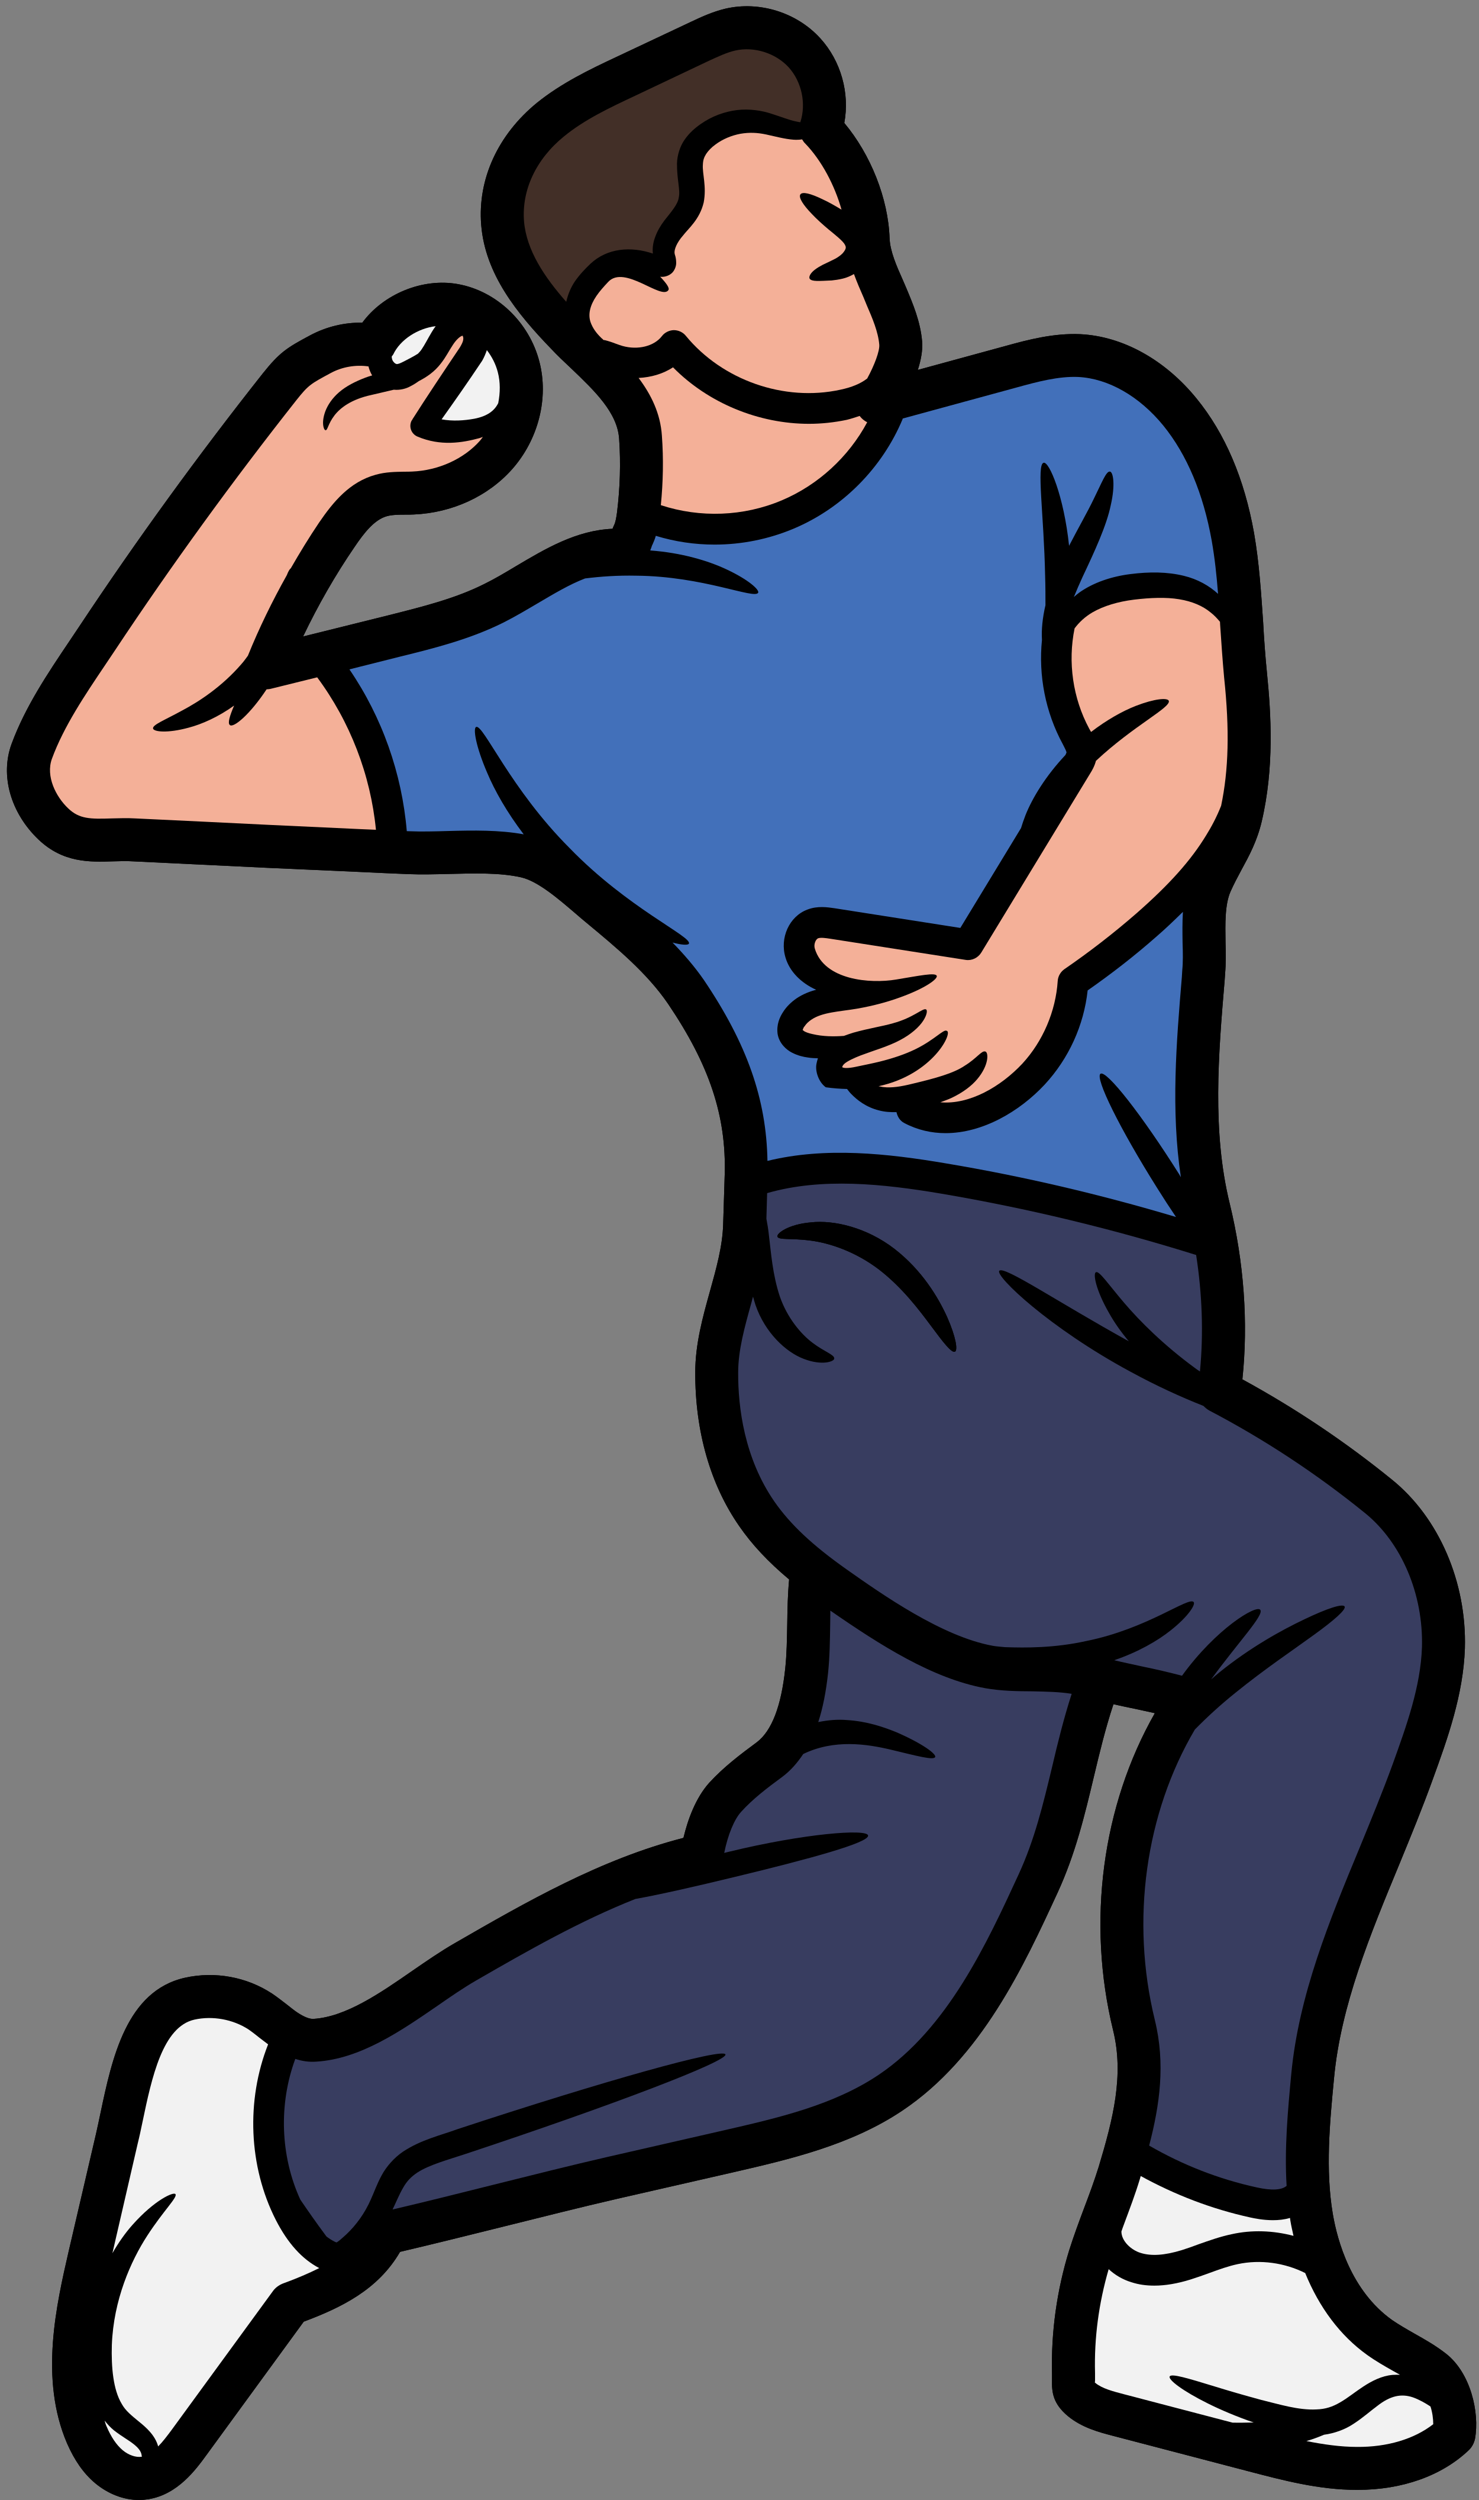 <?xml version="1.0" encoding="UTF-8"?><svg xmlns="http://www.w3.org/2000/svg" xmlns:xlink="http://www.w3.org/1999/xlink" height="120.3" preserveAspectRatio="xMidYMid meet" version="1.0" viewBox="28.3 3.7 71.2 120.3" width="71.2" zoomAndPan="magnify"><rect x="28.3" y="3.7" width="71.2" height="120.3" fill="#808080" stroke="none"/><g><g id="change1_1"><path d="M 97.926 116.969 C 97.43 116.578 96.906 116.281 96.391 115.992 C 96.008 115.773 95.645 115.566 95.312 115.336 C 93.348 113.934 92.684 111.535 92.461 110.227 C 92.105 108.113 92.312 105.875 92.52 103.715 C 92.844 100.203 94.277 96.758 95.66 93.418 C 96.215 92.066 96.789 90.672 97.289 89.281 C 97.977 87.391 98.746 85.25 98.82 83.02 C 98.914 79.836 97.57 76.727 95.312 74.902 C 93.066 73.078 90.652 71.461 88.109 70.074 C 88.398 67.34 88.184 64.43 87.5 61.617 C 86.648 58.145 86.953 54.453 87.254 50.887 L 87.277 50.555 C 87.32 50.051 87.312 49.535 87.297 49.031 C 87.285 48.152 87.262 47.246 87.535 46.609 C 87.699 46.242 87.875 45.91 88.066 45.555 C 88.438 44.875 88.812 44.18 89.035 43.25 C 89.648 40.652 89.492 38.059 89.293 36.086 C 89.211 35.273 89.152 34.461 89.109 33.648 C 89.012 32.246 88.922 30.797 88.672 29.359 C 88.207 26.738 87.277 24.559 85.902 22.875 C 84.383 21.008 82.352 19.883 80.312 19.781 C 79.027 19.723 77.793 20.047 76.707 20.348 L 72.484 21.5 C 72.633 21.035 72.727 20.555 72.691 20.129 C 72.609 19.168 72.246 18.316 71.93 17.562 L 71.762 17.172 C 71.457 16.492 71.148 15.785 71.125 15.164 C 71.059 13.25 70.219 11.141 68.945 9.617 C 69.215 8.18 68.785 6.633 67.785 5.539 C 66.656 4.301 64.863 3.738 63.223 4.117 C 62.594 4.266 62.027 4.531 61.531 4.766 L 57.988 6.434 C 56.68 7.047 55.336 7.691 54.148 8.648 C 52.266 10.188 51.289 12.32 51.465 14.523 C 51.656 16.895 53.195 18.789 54.828 20.48 C 55.129 20.801 55.453 21.109 55.785 21.418 C 56.93 22.512 58.016 23.547 58.105 24.809 C 58.188 25.992 58.148 27.188 58.004 28.355 C 57.973 28.59 57.934 28.828 57.859 28.973 C 57.832 29.035 57.809 29.086 57.789 29.145 C 56.043 29.219 54.566 30.098 53.137 30.945 C 52.602 31.266 52.109 31.559 51.598 31.809 C 50.195 32.512 48.602 32.902 47.059 33.293 L 42.891 34.328 C 43.609 32.828 44.434 31.383 45.371 30.016 C 45.824 29.344 46.328 28.703 46.926 28.539 C 47.16 28.473 47.469 28.465 47.797 28.465 C 47.938 28.465 48.078 28.465 48.223 28.457 C 50.078 28.375 51.805 27.578 52.965 26.266 C 54.219 24.84 54.723 22.859 54.266 21.102 C 53.777 19.203 52.203 17.703 50.344 17.371 C 48.629 17.062 46.746 17.859 45.742 19.227 C 44.887 19.211 44.008 19.418 43.223 19.84 C 42.117 20.43 41.762 20.652 40.949 21.672 C 37.848 25.594 34.871 29.691 32.109 33.855 L 31.637 34.559 C 30.594 36.109 29.516 37.711 28.859 39.492 C 28.297 41.012 28.809 42.82 30.16 44.105 C 31.34 45.223 32.613 45.184 33.742 45.148 C 34.051 45.141 34.379 45.125 34.711 45.148 C 36.844 45.25 38.984 45.355 41.117 45.457 L 45.574 45.656 C 46.363 45.695 47.152 45.73 47.945 45.762 C 48.586 45.789 49.266 45.77 49.922 45.754 C 51.125 45.723 52.375 45.688 53.387 45.918 C 54.199 46.102 55.195 46.965 56 47.652 C 56.184 47.816 56.371 47.969 56.539 48.109 C 57.965 49.293 59.449 50.516 60.469 52.016 C 62.457 54.957 63.27 57.406 63.188 60.223 L 63.113 62.621 C 63.082 63.664 62.789 64.719 62.477 65.836 C 62.129 67.082 61.77 68.375 61.77 69.742 C 61.762 72.57 62.492 75.125 63.879 77.125 C 64.5 78.027 65.277 78.855 66.289 79.703 C 66.223 80.418 66.207 81.137 66.199 81.824 C 66.184 82.578 66.176 83.285 66.102 83.988 C 65.91 85.805 65.453 86.992 64.73 87.539 C 63.953 88.113 63.148 88.719 62.449 89.48 C 61.781 90.219 61.406 91.285 61.207 92.117 C 61.207 92.125 61.199 92.133 61.191 92.141 C 57.203 93.168 53.637 95.219 50.188 97.207 C 49.523 97.59 48.836 98.062 48.172 98.52 C 46.586 99.621 44.945 100.75 43.395 100.848 C 43.203 100.863 42.93 100.75 42.617 100.543 C 42.441 100.426 42.273 100.285 42.102 100.152 C 41.871 99.977 41.637 99.789 41.395 99.629 C 40.168 98.824 38.645 98.551 37.211 98.867 C 34.379 99.496 33.691 102.762 33.137 105.383 C 33.062 105.73 32.996 106.062 32.922 106.379 L 31.613 112 C 31.016 114.598 30.191 118.164 31.527 121.273 C 31.887 122.094 32.324 122.723 32.879 123.188 C 33.504 123.711 34.258 124 34.996 124 C 35.152 124 35.301 123.984 35.449 123.961 C 36.852 123.734 37.723 122.543 38.238 121.836 L 42.922 115.418 C 44.715 114.746 46.496 113.891 47.559 112.059 C 49.207 111.672 50.918 111.246 52.582 110.832 C 54.391 110.383 56.258 109.91 58.023 109.504 L 63.613 108.227 C 66.258 107.617 69.25 106.934 71.746 105.258 C 75.551 102.707 77.586 98.301 79.219 94.762 C 80.078 92.895 80.527 91.012 80.961 89.188 C 81.234 88.043 81.516 86.867 81.902 85.707 C 82.238 85.781 82.574 85.855 82.906 85.922 C 83.238 85.996 83.57 86.062 83.895 86.137 C 81.359 90.582 80.609 96.18 81.887 101.402 C 82.418 103.566 81.887 105.656 81.191 107.969 C 80.984 108.633 80.742 109.289 80.48 109.977 C 80.238 110.625 79.988 111.297 79.773 111.977 C 79.176 113.91 78.895 115.918 78.945 117.938 L 78.945 118.211 C 78.93 118.809 78.984 119.355 79.707 119.961 C 80.387 120.52 81.199 120.734 81.855 120.906 L 88.398 122.617 C 90.07 123.055 91.797 123.512 93.621 123.512 L 93.652 123.512 C 95.801 123.512 97.699 122.84 98.996 121.613 C 99.16 121.457 99.262 121.266 99.309 121.047 C 99.535 119.762 99.086 117.887 97.926 116.969"/></g><g id="change1_2"><path d="M 35.121 121.918 C 35.129 121.918 35.129 121.918 35.129 121.918 C 35.121 121.844 35.109 121.77 35.078 121.703 C 34.988 121.496 34.746 121.297 34.383 121.066 C 34.207 120.949 34 120.816 33.785 120.648 C 33.625 120.516 33.469 120.352 33.336 120.176 C 33.363 120.27 33.387 120.367 33.43 120.457 C 33.652 120.98 33.91 121.355 34.207 121.605 C 34.496 121.844 34.844 121.961 35.121 121.918 Z M 41.91 113.586 C 42.574 113.344 43.152 113.098 43.668 112.84 C 42.84 112.406 42.152 111.645 41.578 110.523 C 40.262 107.938 40.145 104.762 41.207 102.074 C 41.074 101.969 40.941 101.875 40.816 101.777 C 40.633 101.629 40.453 101.488 40.262 101.355 C 39.508 100.867 38.535 100.691 37.664 100.883 C 36.129 101.223 35.609 103.66 35.16 105.809 C 35.086 106.164 35.012 106.52 34.93 106.844 L 33.711 112.125 C 34.016 111.594 34.348 111.129 34.68 110.758 C 35.742 109.562 36.66 109.156 36.746 109.281 C 36.859 109.43 36.172 110.07 35.383 111.289 C 34.598 112.5 33.766 114.367 33.684 116.539 C 33.652 117.613 33.75 118.691 34.156 119.367 C 34.34 119.707 34.629 119.93 34.996 120.234 C 35.352 120.52 35.773 120.898 35.914 121.422 C 36.141 121.191 36.355 120.906 36.57 120.617 L 41.438 113.949 C 41.555 113.785 41.727 113.66 41.91 113.586 Z M 49.082 19.684 C 49.133 19.594 49.199 19.5 49.273 19.395 C 48.414 19.5 47.566 20.039 47.227 20.762 C 47.203 20.793 47.184 20.82 47.16 20.852 C 47.16 20.867 47.152 20.879 47.16 20.895 C 47.168 20.992 47.199 21.059 47.242 21.109 C 47.285 21.168 47.352 21.211 47.375 21.211 C 47.391 21.219 47.398 21.234 47.531 21.191 C 47.648 21.145 47.824 21.051 47.965 20.977 C 48.129 20.895 48.277 20.809 48.422 20.719 C 48.488 20.652 48.547 20.586 48.602 20.504 C 48.746 20.297 48.883 20.016 49.082 19.684 Z M 51.547 24.719 C 51.496 24.742 51.445 24.766 51.387 24.781 C 50.551 25.008 49.508 25.18 48.395 24.707 C 48.113 24.586 47.98 24.262 48.098 23.977 C 48.113 23.953 48.121 23.922 48.145 23.902 L 48.164 23.863 C 48.844 22.793 49.656 21.582 50.441 20.414 C 50.52 20.281 50.574 20.172 50.594 20.082 C 50.609 19.992 50.609 19.949 50.586 19.891 C 50.578 19.867 50.578 19.859 50.574 19.855 C 50.566 19.859 50.559 19.859 50.543 19.859 C 50.418 19.906 50.246 20.066 50.086 20.32 C 49.922 20.562 49.77 20.879 49.523 21.191 C 49.219 21.59 48.836 21.848 48.461 22.039 C 48.336 22.129 48.211 22.211 48.039 22.297 C 47.863 22.395 47.566 22.484 47.258 22.453 C 46.855 22.551 46.48 22.633 46.156 22.711 C 45.246 22.91 44.688 23.305 44.391 23.703 C 44.094 24.094 44.074 24.402 43.977 24.402 C 43.902 24.418 43.742 24.07 43.969 23.473 C 44.082 23.184 44.293 22.859 44.629 22.57 C 44.969 22.277 45.41 22.055 45.891 21.871 C 45.992 21.832 46.105 21.797 46.215 21.766 C 46.133 21.625 46.074 21.477 46.039 21.332 C 45.434 21.242 44.77 21.352 44.227 21.648 C 43.254 22.172 43.152 22.223 42.574 22.949 C 39.508 26.832 36.562 30.887 33.832 35 L 33.355 35.711 C 32.383 37.156 31.371 38.656 30.801 40.207 C 30.492 41.051 30.988 42.039 31.586 42.602 C 32.117 43.109 32.633 43.117 33.676 43.082 C 34.043 43.074 34.422 43.059 34.812 43.082 C 36.945 43.184 39.082 43.285 41.215 43.391 L 45.668 43.598 C 45.914 43.605 46.156 43.621 46.398 43.629 C 46.141 40.984 45.152 38.426 43.57 36.293 L 41.355 36.84 C 41.281 36.863 41.207 36.863 41.133 36.871 C 40.336 38.074 39.547 38.738 39.367 38.59 C 39.25 38.5 39.355 38.16 39.57 37.652 C 38.809 38.199 38.023 38.547 37.383 38.715 C 36.355 38.996 35.691 38.914 35.668 38.754 C 35.641 38.574 36.223 38.355 37.059 37.895 C 37.898 37.453 38.992 36.73 39.914 35.664 C 40.035 35.531 40.129 35.395 40.234 35.254 C 40.773 33.922 41.406 32.629 42.109 31.375 C 42.176 31.199 42.242 31.086 42.301 31.043 C 42.73 30.297 43.18 29.559 43.66 28.848 C 44.34 27.852 45.137 26.887 46.379 26.547 C 46.871 26.406 47.352 26.406 47.773 26.398 C 47.891 26.398 48.016 26.398 48.137 26.391 C 49.414 26.34 50.641 25.777 51.414 24.898 C 51.465 24.84 51.504 24.781 51.547 24.719 Z M 52.285 23.098 C 52.383 22.602 52.391 22.09 52.266 21.613 C 52.168 21.227 51.984 20.867 51.738 20.547 C 51.672 20.738 51.598 20.91 51.512 21.059 C 50.824 22.09 50.18 23.008 49.559 23.879 C 50.094 23.977 50.652 23.938 51.141 23.848 C 51.746 23.73 52.102 23.473 52.285 23.098 Z M 66.828 9.582 C 67.121 8.688 66.895 7.633 66.266 6.938 C 65.633 6.25 64.598 5.926 63.688 6.133 C 63.273 6.23 62.855 6.43 62.41 6.633 L 58.867 8.312 C 57.676 8.871 56.445 9.449 55.453 10.262 C 54.109 11.352 53.406 12.844 53.527 14.352 C 53.645 15.746 54.508 17.031 55.559 18.223 C 55.641 17.867 55.777 17.535 55.977 17.238 C 56.215 16.898 56.473 16.633 56.719 16.398 C 57.531 15.629 58.68 15.547 59.73 15.902 C 59.699 15.629 59.746 15.363 59.832 15.129 C 59.938 14.824 60.098 14.559 60.277 14.32 C 60.625 13.879 60.941 13.52 60.977 13.199 C 61.059 12.859 60.883 12.328 60.891 11.566 C 60.898 11.184 61.035 10.734 61.258 10.422 C 61.48 10.098 61.754 9.863 62.027 9.672 C 62.574 9.285 63.188 9.07 63.785 8.996 C 64.375 8.926 64.988 9.02 65.445 9.176 C 65.918 9.324 66.289 9.477 66.613 9.543 C 66.703 9.566 66.777 9.574 66.828 9.582 Z M 70.047 24.02 C 69.906 23.945 69.781 23.848 69.684 23.715 C 69.484 23.781 69.285 23.848 69.066 23.902 C 68.469 24.027 67.852 24.094 67.246 24.094 C 64.824 24.094 62.395 23.098 60.699 21.375 C 60.223 21.691 59.648 21.855 59.043 21.887 C 59.641 22.684 60.094 23.59 60.164 24.668 C 60.246 25.785 60.223 26.898 60.113 28.008 C 62.004 28.629 64.094 28.555 65.934 27.777 C 67.684 27.039 69.152 25.688 70.047 24.02 Z M 70.047 21.914 C 70.402 21.266 70.652 20.586 70.629 20.289 C 70.578 19.668 70.297 19.012 70.023 18.379 L 69.871 18.008 C 69.715 17.652 69.551 17.277 69.41 16.887 C 69.234 16.988 69.059 17.062 68.879 17.105 C 68.672 17.156 68.488 17.18 68.336 17.195 C 67.715 17.223 67.395 17.254 67.285 17.121 C 67.234 17.055 67.27 16.922 67.418 16.773 C 67.566 16.625 67.824 16.473 68.105 16.348 C 68.246 16.277 68.395 16.211 68.527 16.141 C 68.645 16.074 68.762 15.992 68.859 15.895 C 68.945 15.801 69.008 15.695 69.012 15.645 C 69.02 15.586 69.02 15.57 68.977 15.48 C 68.887 15.297 68.488 14.988 68.18 14.734 C 67.875 14.477 67.609 14.234 67.391 14.004 C 66.961 13.562 66.738 13.207 66.828 13.059 C 66.922 12.91 67.32 13.008 67.898 13.289 C 68.172 13.414 68.48 13.586 68.812 13.789 C 68.48 12.609 67.852 11.426 67.07 10.613 C 67.004 10.555 66.961 10.48 66.914 10.406 C 66.77 10.43 66.621 10.43 66.496 10.422 C 66.051 10.387 65.609 10.262 65.188 10.172 C 64.766 10.082 64.383 10.062 63.945 10.137 C 63.527 10.215 63.098 10.387 62.734 10.66 C 62.551 10.793 62.395 10.953 62.293 11.109 C 62.191 11.273 62.145 11.406 62.137 11.621 C 62.102 12.047 62.324 12.668 62.176 13.445 C 61.98 14.262 61.449 14.684 61.176 15.039 C 60.891 15.363 60.742 15.711 60.777 15.895 C 60.773 15.941 60.852 16.066 60.852 16.359 C 60.852 16.523 60.766 16.746 60.617 16.863 C 60.445 17.004 60.238 17.031 60.121 17.02 C 60.105 17.02 60.094 17.02 60.078 17.012 C 60.387 17.336 60.543 17.562 60.477 17.66 C 60.145 18.16 58.371 16.422 57.582 17.262 C 57.367 17.492 57.168 17.711 57.012 17.941 C 56.695 18.406 56.605 18.836 56.73 19.203 C 56.828 19.484 57.012 19.734 57.227 19.941 C 57.25 19.965 57.27 19.988 57.293 20 C 57.316 20.023 57.336 20.039 57.352 20.062 C 57.375 20.062 57.391 20.062 57.41 20.066 C 57.594 20.113 57.781 20.172 57.965 20.246 C 58.07 20.281 58.164 20.32 58.27 20.348 C 59.008 20.555 59.789 20.363 60.164 19.875 C 60.297 19.699 60.512 19.594 60.734 19.586 C 60.957 19.586 61.176 19.684 61.316 19.859 C 63.07 21.996 66.051 23.043 68.754 22.453 C 69.316 22.336 69.742 22.152 70.047 21.914 Z M 78.953 88.707 C 79.219 87.57 79.508 86.395 79.891 85.207 C 79.301 85.109 78.672 85.102 78.016 85.086 C 77.27 85.082 76.504 85.074 75.719 84.934 C 73.195 84.473 70.668 82.863 68.273 81.203 C 68.273 81.418 68.266 81.633 68.266 81.852 C 68.254 82.621 68.246 83.41 68.164 84.203 C 68.066 85.102 67.914 85.887 67.691 86.566 C 68.164 86.469 68.637 86.43 69.074 86.469 C 70.031 86.527 70.832 86.801 71.465 87.059 C 72.719 87.605 73.379 88.102 73.32 88.246 C 73.254 88.418 72.441 88.195 71.191 87.895 C 70.031 87.621 68.461 87.379 66.969 88.102 C 66.68 88.535 66.355 88.906 65.969 89.195 C 65.23 89.738 64.547 90.258 63.984 90.879 C 63.645 91.246 63.34 91.992 63.164 92.863 C 63.238 92.84 63.312 92.828 63.395 92.805 C 67.012 91.926 70.039 91.691 70.09 92.023 C 70.152 92.367 67.262 93.152 63.68 94.016 C 61.797 94.473 60.098 94.859 58.887 95.078 C 56.23 96.129 53.695 97.574 51.223 99 C 50.633 99.34 50.004 99.77 49.348 100.227 C 47.609 101.422 45.641 102.781 43.52 102.906 C 43.188 102.93 42.855 102.887 42.516 102.773 C 41.711 104.945 41.793 107.449 42.758 109.547 C 43.086 110.027 43.504 110.633 44.016 111.32 C 44.141 111.414 44.266 111.496 44.398 111.562 C 44.434 111.586 44.473 111.594 44.508 111.605 C 44.547 111.578 44.59 111.547 44.629 111.52 C 44.746 111.422 44.863 111.32 44.98 111.211 C 45.449 110.766 45.859 110.203 46.148 109.547 C 46.305 109.207 46.438 108.809 46.672 108.379 C 46.895 107.961 47.277 107.523 47.707 107.234 C 48.578 106.66 49.488 106.461 50.344 106.148 C 57.352 103.84 63.113 102.227 63.223 102.559 C 63.336 102.887 57.734 105.02 50.734 107.34 C 49.855 107.633 48.977 107.863 48.387 108.246 C 48.09 108.445 47.883 108.66 47.707 108.973 C 47.531 109.273 47.383 109.637 47.199 110.02 C 48.801 109.645 50.461 109.23 52.078 108.824 C 53.895 108.371 55.773 107.898 57.559 107.488 L 63.148 106.211 C 65.742 105.617 68.414 105.004 70.594 103.543 C 73.918 101.312 75.816 97.199 77.336 93.898 C 78.113 92.215 78.52 90.508 78.953 88.707 Z M 86.938 32.277 C 86.871 31.41 86.781 30.562 86.633 29.719 C 86.227 27.453 85.445 25.586 84.301 24.176 C 83.148 22.766 81.656 21.914 80.211 21.84 C 79.266 21.797 78.238 22.07 77.246 22.344 L 71.754 23.84 C 71.754 23.848 71.754 23.855 71.754 23.863 C 70.77 26.219 68.859 28.148 66.512 29.137 C 65.297 29.648 64 29.906 62.699 29.906 C 61.746 29.906 60.793 29.766 59.871 29.484 C 59.828 29.633 59.773 29.773 59.707 29.914 C 59.684 29.949 59.672 30 59.656 30.047 C 59.641 30.098 59.617 30.133 59.605 30.188 C 61.098 30.297 62.395 30.68 63.297 31.109 C 64.34 31.598 64.871 32.086 64.797 32.223 C 64.625 32.551 62.152 31.426 58.926 31.402 C 58.039 31.383 57.211 31.441 56.465 31.535 C 55.711 31.824 54.969 32.27 54.191 32.727 C 53.652 33.043 53.098 33.375 52.523 33.664 C 50.918 34.461 49.215 34.891 47.559 35.297 L 45.121 35.91 C 46.695 38.215 47.648 40.91 47.883 43.695 C 47.938 43.695 47.98 43.699 48.023 43.699 C 48.594 43.723 49.215 43.707 49.863 43.688 C 51.082 43.656 52.336 43.633 53.512 43.848 C 52.707 42.793 52.117 41.75 51.754 40.887 C 51.199 39.602 51.066 38.738 51.223 38.68 C 51.57 38.547 52.867 41.656 55.719 44.508 C 58.527 47.406 61.613 48.766 61.465 49.105 C 61.438 49.188 61.141 49.18 60.676 49.055 C 61.215 49.609 61.73 50.199 62.184 50.855 C 64.266 53.938 65.195 56.59 65.246 59.562 C 68.039 58.879 71.016 59.203 73.852 59.684 C 77.582 60.309 81.289 61.18 84.914 62.262 C 84.617 61.824 84.309 61.352 84.004 60.863 C 82.211 58.012 80.992 55.555 81.281 55.367 C 81.574 55.191 83.266 57.348 85.062 60.199 C 85.09 60.25 85.121 60.297 85.148 60.348 C 84.664 57.121 84.93 53.871 85.195 50.715 L 85.215 50.383 C 85.254 49.992 85.246 49.543 85.23 49.078 C 85.223 48.598 85.215 48.086 85.246 47.578 C 84.809 48.008 84.383 48.414 83.988 48.754 C 82.934 49.684 81.812 50.555 80.66 51.359 C 80.477 53.043 79.75 54.637 78.594 55.887 C 77.371 57.199 75.594 58.227 73.82 58.227 C 73.148 58.227 72.469 58.078 71.828 57.738 C 71.621 57.629 71.504 57.43 71.457 57.215 C 71.176 57.223 70.891 57.207 70.617 57.133 C 69.996 56.98 69.559 56.633 69.273 56.336 C 69.191 56.254 69.141 56.18 69.078 56.102 C 68.754 56.094 68.414 56.07 68.055 56.02 C 67.719 55.781 67.527 55.25 67.609 54.875 C 67.625 54.793 67.648 54.703 67.676 54.625 C 67.523 54.617 67.359 54.617 67.188 54.586 C 66.977 54.559 66.703 54.496 66.43 54.355 C 66.164 54.223 65.809 53.914 65.734 53.449 C 65.676 53 65.832 52.652 66 52.395 C 66.168 52.129 66.398 51.914 66.645 51.742 C 66.953 51.535 67.277 51.41 67.59 51.328 C 66.855 50.996 66.316 50.449 66.117 49.785 C 65.824 48.832 66.297 47.793 67.168 47.469 C 67.656 47.281 68.133 47.355 68.488 47.406 L 74.531 48.352 L 77.453 43.547 C 77.508 43.359 77.582 43.152 77.668 42.926 C 78 42.09 78.652 41.027 79.59 40.031 C 79.609 39.984 79.633 39.941 79.641 39.918 C 79.648 39.852 79.523 39.633 79.465 39.512 C 78.621 37.961 78.289 36.199 78.461 34.492 C 78.43 33.996 78.488 33.426 78.629 32.824 C 78.629 32.371 78.629 31.898 78.613 31.41 C 78.555 28.465 78.191 26.059 78.539 25.969 C 78.805 25.887 79.516 27.57 79.766 29.965 C 80.223 29.078 80.66 28.324 80.949 27.719 C 81.348 26.914 81.547 26.375 81.73 26.391 C 81.895 26.41 81.996 27.039 81.773 28.008 C 81.574 28.98 81.008 30.207 80.414 31.465 C 80.262 31.797 80.121 32.121 79.996 32.43 C 80.082 32.355 80.164 32.281 80.262 32.211 C 80.949 31.723 81.836 31.434 82.727 31.324 C 83.621 31.211 84.492 31.211 85.297 31.41 C 85.949 31.566 86.523 31.891 86.938 32.277 Z M 87.086 42.473 C 87.445 40.762 87.5 38.84 87.23 36.301 C 87.152 35.453 87.094 34.602 87.039 33.773 C 87.039 33.723 87.031 33.672 87.031 33.621 C 86.906 33.473 86.762 33.309 86.566 33.16 C 86.199 32.859 85.695 32.637 85.062 32.535 C 84.434 32.43 83.672 32.461 82.891 32.555 C 82.113 32.652 81.426 32.859 80.891 33.168 C 80.527 33.383 80.246 33.648 80.031 33.938 C 79.699 35.562 79.945 37.297 80.734 38.762 C 80.762 38.812 80.793 38.871 80.824 38.922 C 81.582 38.34 82.352 37.91 82.977 37.668 C 83.895 37.312 84.508 37.27 84.566 37.422 C 84.684 37.742 82.875 38.613 81.059 40.312 C 80.992 40.57 80.867 40.785 80.77 40.938 L 75.535 49.543 C 75.379 49.793 75.086 49.934 74.797 49.891 L 68.262 48.871 C 68.059 48.84 67.816 48.805 67.691 48.848 C 67.566 48.895 67.461 49.145 67.527 49.352 C 67.988 50.871 70.195 51.043 71.434 50.836 C 72.59 50.645 73.328 50.488 73.395 50.656 C 73.453 50.812 72.824 51.262 71.656 51.684 C 71.074 51.898 70.363 52.098 69.551 52.238 C 68.727 52.379 67.875 52.402 67.344 52.777 C 67.211 52.867 67.109 52.969 67.035 53.082 C 66.961 53.16 66.961 53.234 66.938 53.258 C 66.945 53.266 66.969 53.285 67.004 53.316 C 67.102 53.375 67.227 53.418 67.402 53.457 C 67.926 53.582 68.453 53.582 68.926 53.547 C 69.086 53.484 69.234 53.441 69.383 53.391 C 70.152 53.176 70.785 53.086 71.281 52.941 C 72.285 52.672 72.727 52.188 72.883 52.273 C 72.949 52.312 72.934 52.527 72.742 52.82 C 72.551 53.117 72.16 53.473 71.621 53.754 C 71.074 54.047 70.395 54.238 69.742 54.484 C 69.434 54.602 69.074 54.766 68.934 54.902 C 68.867 54.969 68.852 55.016 68.844 55.051 C 68.895 55.102 69.125 55.117 69.516 55.031 C 69.906 54.949 70.277 54.875 70.617 54.793 C 71.301 54.625 71.887 54.422 72.352 54.195 C 73.281 53.746 73.719 53.215 73.871 53.301 C 74.199 53.359 73.223 55.406 70.594 55.969 C 70.676 55.98 70.758 56.004 70.844 56.012 C 71.215 56.055 71.672 55.988 72.203 55.855 C 73.32 55.59 74.211 55.348 74.75 54.977 C 75.312 54.633 75.555 54.246 75.727 54.297 C 75.891 54.32 75.926 54.941 75.344 55.629 C 75.062 55.969 74.625 56.285 74.125 56.523 C 73.945 56.609 73.762 56.668 73.57 56.742 C 74.973 56.867 76.48 55.988 77.516 54.883 C 78.504 53.812 79.125 52.363 79.219 50.902 C 79.234 50.68 79.352 50.473 79.535 50.34 C 80.742 49.512 81.914 48.605 83.016 47.645 C 84.598 46.258 85.637 45.098 86.375 43.879 C 86.621 43.484 86.871 43.016 87.086 42.473 Z M 90.57 111.289 C 90.52 111.055 90.461 110.816 90.422 110.574 C 90.414 110.523 90.406 110.477 90.402 110.426 C 90.129 110.508 89.848 110.535 89.582 110.535 C 89.109 110.535 88.695 110.449 88.48 110.402 C 86.629 109.996 84.867 109.316 83.215 108.41 C 83.199 108.461 83.184 108.512 83.172 108.559 C 82.949 109.297 82.676 110.012 82.418 110.707 C 82.371 110.832 82.328 110.949 82.285 111.078 C 82.285 111.539 82.75 111.969 83.207 112.109 C 83.723 112.273 84.367 112.227 85.188 111.977 C 85.469 111.887 85.742 111.793 86.016 111.688 C 86.516 111.512 87.031 111.328 87.586 111.211 C 88.562 110.992 89.594 111.031 90.57 111.289 Z M 95.34 117.98 C 95.461 117.973 95.578 117.973 95.695 117.973 C 95.586 117.914 95.488 117.855 95.379 117.797 C 94.957 117.559 94.531 117.316 94.117 117.02 C 92.816 116.09 91.805 114.73 91.133 113.078 C 90.141 112.582 88.977 112.418 87.891 112.648 C 87.441 112.742 86.988 112.906 86.516 113.078 C 86.219 113.188 85.926 113.289 85.621 113.387 C 84.98 113.586 84.402 113.684 83.871 113.684 C 83.473 113.684 83.109 113.633 82.766 113.52 C 82.352 113.395 81.973 113.172 81.672 112.891 C 81.199 114.516 80.969 116.195 81.016 117.891 C 81.016 118.023 81.016 118.145 81.016 118.246 C 81.016 118.285 81.008 118.32 81.008 118.352 C 81.016 118.355 81.023 118.363 81.027 118.363 C 81.355 118.637 81.879 118.77 82.379 118.902 L 87.633 120.277 C 87.949 120.285 88.297 120.277 88.652 120.27 C 87.801 119.977 87.055 119.656 86.449 119.355 C 85.215 118.742 84.535 118.211 84.609 118.055 C 84.691 117.898 85.496 118.145 86.773 118.535 C 87.418 118.734 88.176 118.957 89.02 119.184 C 89.875 119.391 90.816 119.688 91.672 119.641 C 92.105 119.629 92.445 119.516 92.809 119.305 C 93.172 119.098 93.531 118.801 93.938 118.535 C 94.344 118.27 94.824 118.023 95.34 117.98 Z M 96.754 82.961 C 96.824 80.414 95.777 77.938 94.012 76.508 C 91.684 74.621 89.168 72.961 86.516 71.574 C 86.406 71.512 86.316 71.434 86.234 71.352 C 85.164 70.93 83.961 70.383 82.715 69.703 C 78.812 67.598 76.199 65.102 76.406 64.852 C 76.621 64.586 79.191 66.336 82.641 68.242 C 82.246 67.77 81.93 67.312 81.695 66.891 C 81.051 65.773 80.91 64.984 81.059 64.918 C 81.219 64.844 81.641 65.48 82.41 66.383 C 83.18 67.289 84.336 68.434 85.793 69.504 C 85.887 69.578 85.977 69.637 86.066 69.695 C 86.242 67.879 86.176 65.98 85.883 64.09 C 81.879 62.836 77.75 61.84 73.605 61.137 C 70.801 60.664 67.859 60.355 65.23 61.113 L 65.195 62.348 C 65.238 62.57 65.285 62.844 65.32 63.176 C 65.418 63.973 65.492 65.043 65.844 66.094 C 66.199 67.113 66.855 67.895 67.418 68.316 C 67.988 68.75 68.469 68.883 68.461 69.07 C 68.469 69.215 67.883 69.43 66.996 69.09 C 66.133 68.766 65.129 67.828 64.672 66.5 C 64.625 66.359 64.59 66.227 64.551 66.094 C 64.523 66.188 64.5 66.293 64.473 66.387 C 64.148 67.555 63.836 68.664 63.836 69.746 C 63.828 71.426 64.133 73.863 65.578 75.953 C 66.348 77.059 67.418 78.062 69.051 79.215 C 70.77 80.426 73.645 82.449 76.09 82.895 C 76.281 82.93 76.48 82.938 76.68 82.961 C 77.684 82.996 79.07 83.004 80.602 82.664 C 83.531 82.074 85.52 80.516 85.762 80.789 C 85.867 80.906 85.504 81.484 84.664 82.148 C 84.02 82.664 83.074 83.203 81.938 83.59 C 82.387 83.699 82.852 83.793 83.324 83.898 C 83.938 84.023 84.574 84.172 85.203 84.336 C 86.84 82.074 88.781 80.906 88.969 81.164 C 89.168 81.41 87.949 82.672 86.605 84.512 C 86.738 84.395 86.871 84.281 87.004 84.172 C 88.496 82.969 89.996 82.141 91.102 81.617 C 92.211 81.086 92.941 80.855 93.031 81.004 C 93.109 81.152 92.535 81.66 91.551 82.371 C 90.57 83.086 89.191 84.008 87.793 85.141 C 87.047 85.738 86.391 86.344 85.82 86.926 C 83.445 90.953 82.719 96.098 83.895 100.906 C 84.41 103.004 84.133 104.984 83.621 106.945 C 85.238 107.879 86.973 108.559 88.797 108.957 C 89.516 109.117 89.996 109.09 90.238 108.883 C 90.129 107.066 90.297 105.27 90.461 103.512 C 90.82 99.703 92.305 96.105 93.746 92.629 C 94.293 91.297 94.859 89.926 95.348 88.582 C 96.008 86.75 96.691 84.859 96.754 82.961 Z M 97.297 120.352 C 97.297 120.078 97.254 119.773 97.164 119.5 C 96.922 119.34 96.641 119.176 96.316 119.059 C 95.762 118.875 95.238 118.973 94.594 119.48 C 94.262 119.723 93.914 120.043 93.445 120.344 C 93.059 120.602 92.543 120.793 92.039 120.859 C 91.789 120.965 91.508 121.074 91.191 121.164 C 92.004 121.324 92.824 121.445 93.629 121.445 C 95.082 121.457 96.383 121.066 97.297 120.352 Z M 97.926 116.969 C 99.086 117.887 99.535 119.762 99.309 121.047 C 99.262 121.266 99.16 121.457 98.996 121.613 C 97.699 122.84 95.801 123.512 93.652 123.512 C 93.645 123.512 93.637 123.512 93.621 123.512 C 91.797 123.512 90.07 123.055 88.398 122.617 L 81.855 120.906 C 81.199 120.734 80.387 120.52 79.707 119.961 C 78.984 119.355 78.93 118.809 78.945 118.211 C 78.945 118.129 78.945 118.039 78.945 117.938 C 78.895 115.918 79.176 113.91 79.773 111.977 C 79.988 111.297 80.238 110.625 80.48 109.977 C 80.742 109.289 80.984 108.633 81.191 107.969 C 81.887 105.656 82.418 103.566 81.887 101.402 C 80.609 96.18 81.359 90.582 83.895 86.137 C 83.57 86.062 83.238 85.996 82.906 85.922 C 82.574 85.855 82.238 85.781 81.902 85.707 C 81.516 86.867 81.234 88.043 80.961 89.188 C 80.527 91.012 80.078 92.895 79.219 94.762 C 77.586 98.301 75.551 102.707 71.746 105.258 C 69.25 106.934 66.258 107.617 63.613 108.227 L 58.023 109.504 C 56.258 109.91 54.391 110.383 52.582 110.832 C 50.918 111.246 49.207 111.672 47.559 112.059 C 46.496 113.891 44.715 114.746 42.922 115.418 L 38.238 121.836 C 37.723 122.543 36.852 123.734 35.449 123.961 C 35.301 123.984 35.152 124 34.996 124 C 34.258 124 33.504 123.711 32.879 123.188 C 32.324 122.723 31.887 122.094 31.527 121.273 C 30.191 118.164 31.016 114.598 31.613 112 L 32.922 106.379 C 32.996 106.062 33.062 105.73 33.137 105.383 C 33.691 102.762 34.375 99.496 37.211 98.867 C 38.645 98.551 40.168 98.824 41.395 99.629 C 41.637 99.789 41.871 99.977 42.102 100.152 C 42.273 100.285 42.441 100.426 42.617 100.543 C 42.93 100.75 43.203 100.863 43.395 100.848 C 44.945 100.75 46.586 99.621 48.172 98.52 C 48.836 98.062 49.523 97.59 50.188 97.207 C 53.637 95.219 57.203 93.168 61.191 92.141 C 61.199 92.133 61.207 92.125 61.207 92.117 C 61.406 91.285 61.781 90.219 62.449 89.48 C 63.148 88.719 63.953 88.113 64.73 87.539 C 65.453 86.992 65.91 85.805 66.102 83.988 C 66.176 83.285 66.184 82.578 66.199 81.824 C 66.207 81.137 66.223 80.418 66.289 79.703 C 65.277 78.855 64.5 78.027 63.879 77.125 C 62.492 75.125 61.762 72.57 61.77 69.742 C 61.77 68.375 62.129 67.082 62.477 65.836 C 62.789 64.719 63.082 63.664 63.113 62.621 L 63.188 60.223 C 63.27 57.406 62.457 54.957 60.469 52.016 C 59.449 50.516 57.965 49.293 56.539 48.109 C 56.371 47.969 56.184 47.816 56 47.652 C 55.195 46.965 54.199 46.102 53.387 45.918 C 52.375 45.688 51.125 45.723 49.922 45.754 C 49.266 45.77 48.586 45.789 47.945 45.762 C 47.152 45.73 46.363 45.695 45.574 45.656 L 41.117 45.457 C 38.984 45.355 36.844 45.25 34.711 45.148 C 34.375 45.125 34.051 45.141 33.742 45.148 C 32.613 45.184 31.34 45.223 30.16 44.105 C 28.809 42.82 28.297 41.012 28.859 39.492 C 29.516 37.711 30.594 36.109 31.637 34.559 L 32.109 33.855 C 34.871 29.691 37.848 25.594 40.949 21.672 C 41.762 20.652 42.117 20.43 43.223 19.84 C 44.008 19.418 44.887 19.211 45.742 19.227 C 46.746 17.859 48.629 17.062 50.344 17.371 C 52.203 17.703 53.777 19.203 54.266 21.102 C 54.723 22.859 54.219 24.84 52.965 26.266 C 51.805 27.578 50.078 28.375 48.223 28.457 C 48.078 28.465 47.938 28.465 47.797 28.465 C 47.469 28.465 47.16 28.473 46.926 28.539 C 46.324 28.703 45.824 29.344 45.371 30.016 C 44.434 31.383 43.609 32.828 42.891 34.328 L 47.059 33.293 C 48.602 32.902 50.195 32.512 51.598 31.809 C 52.109 31.559 52.602 31.266 53.137 30.945 C 54.566 30.098 56.043 29.219 57.789 29.145 C 57.809 29.086 57.832 29.035 57.863 28.973 C 57.934 28.828 57.973 28.59 58.004 28.355 C 58.148 27.188 58.188 25.992 58.105 24.809 C 58.016 23.547 56.93 22.512 55.785 21.418 C 55.453 21.109 55.129 20.801 54.828 20.48 C 53.195 18.789 51.656 16.895 51.465 14.523 C 51.289 12.32 52.266 10.188 54.148 8.648 C 55.336 7.691 56.68 7.047 57.988 6.434 L 61.531 4.766 C 62.027 4.531 62.594 4.266 63.223 4.117 C 64.863 3.738 66.656 4.301 67.785 5.539 C 68.785 6.633 69.211 8.18 68.945 9.617 C 70.219 11.141 71.059 13.25 71.125 15.164 C 71.148 15.785 71.457 16.492 71.762 17.172 L 71.93 17.562 C 72.246 18.316 72.609 19.168 72.691 20.129 C 72.727 20.555 72.633 21.035 72.484 21.5 L 76.707 20.348 C 77.793 20.047 79.027 19.723 80.312 19.781 C 82.352 19.883 84.383 21.008 85.902 22.875 C 87.277 24.559 88.207 26.738 88.672 29.359 C 88.922 30.797 89.012 32.246 89.109 33.648 C 89.152 34.461 89.211 35.273 89.293 36.086 C 89.492 38.059 89.648 40.652 89.035 43.25 C 88.812 44.18 88.438 44.875 88.066 45.555 C 87.875 45.91 87.699 46.242 87.535 46.609 C 87.262 47.246 87.285 48.152 87.297 49.031 C 87.312 49.535 87.32 50.051 87.277 50.555 L 87.254 50.887 C 86.953 54.453 86.648 58.145 87.5 61.617 C 88.184 64.43 88.398 67.34 88.109 70.074 C 90.652 71.461 93.066 73.078 95.312 74.902 C 97.57 76.727 98.914 79.836 98.82 83.02 C 98.746 85.25 97.977 87.391 97.289 89.281 C 96.789 90.672 96.215 92.066 95.66 93.418 C 94.277 96.758 92.844 100.203 92.52 103.715 C 92.312 105.875 92.105 108.113 92.461 110.227 C 92.684 111.535 93.348 113.934 95.312 115.336 C 95.645 115.566 96.008 115.773 96.391 115.992 C 96.906 116.281 97.43 116.578 97.926 116.969"/></g><g id="change2_1"><path d="M 97.164 119.5 C 97.254 119.773 97.297 120.078 97.297 120.352 C 96.383 121.066 95.082 121.457 93.629 121.445 C 92.824 121.445 92.004 121.324 91.191 121.164 C 91.508 121.074 91.789 120.965 92.039 120.859 C 92.543 120.793 93.059 120.602 93.445 120.344 C 93.914 120.043 94.262 119.723 94.594 119.48 C 95.238 118.973 95.762 118.875 96.316 119.059 C 96.641 119.176 96.922 119.34 97.164 119.5" fill="#f2f2f2"/></g><g id="change3_1"><path d="M 74.273 68.742 C 74.418 68.668 74.316 68.027 73.895 67.074 C 73.465 66.129 72.691 64.828 71.363 63.797 C 70.023 62.762 68.438 62.398 67.344 62.52 C 66.23 62.613 65.668 63.066 65.727 63.207 C 65.785 63.383 66.406 63.273 67.328 63.398 C 68.246 63.516 69.484 63.93 70.609 64.785 C 71.73 65.648 72.543 66.727 73.133 67.52 C 73.719 68.309 74.109 68.816 74.273 68.742 Z M 94.012 76.508 C 95.777 77.938 96.824 80.414 96.754 82.961 C 96.691 84.859 96.008 86.75 95.348 88.582 C 94.859 89.926 94.293 91.297 93.746 92.629 C 92.305 96.105 90.82 99.703 90.461 103.512 C 90.297 105.27 90.129 107.066 90.238 108.883 C 89.996 109.09 89.516 109.117 88.797 108.957 C 86.973 108.559 85.238 107.879 83.621 106.945 C 84.133 104.984 84.41 103.004 83.895 100.906 C 82.719 96.098 83.445 90.953 85.82 86.926 C 86.391 86.344 87.047 85.738 87.793 85.141 C 89.191 84.008 90.57 83.086 91.551 82.371 C 92.535 81.66 93.109 81.152 93.031 81.004 C 92.941 80.855 92.211 81.086 91.102 81.617 C 89.996 82.141 88.496 82.969 87.004 84.172 C 86.871 84.281 86.738 84.395 86.605 84.512 C 87.949 82.672 89.168 81.41 88.969 81.164 C 88.781 80.906 86.84 82.074 85.203 84.336 C 84.574 84.172 83.938 84.023 83.324 83.898 C 82.852 83.793 82.387 83.699 81.938 83.59 C 83.074 83.203 84.02 82.664 84.664 82.148 C 85.504 81.484 85.867 80.906 85.762 80.789 C 85.52 80.516 83.531 82.074 80.602 82.664 C 79.07 83.004 77.684 82.996 76.68 82.961 C 76.48 82.938 76.281 82.93 76.09 82.895 C 73.645 82.449 70.77 80.426 69.051 79.215 C 67.418 78.062 66.348 77.059 65.578 75.953 C 64.133 73.863 63.828 71.426 63.836 69.746 C 63.836 68.664 64.148 67.555 64.473 66.387 C 64.5 66.293 64.523 66.188 64.551 66.094 C 64.59 66.227 64.625 66.359 64.672 66.5 C 65.129 67.828 66.133 68.766 66.996 69.09 C 67.883 69.43 68.469 69.215 68.461 69.07 C 68.469 68.883 67.988 68.75 67.418 68.316 C 66.855 67.895 66.199 67.113 65.844 66.094 C 65.492 65.043 65.418 63.973 65.32 63.176 C 65.285 62.844 65.238 62.57 65.195 62.348 L 65.23 61.113 C 67.859 60.355 70.801 60.664 73.605 61.137 C 77.75 61.84 81.879 62.836 85.883 64.09 C 86.176 65.98 86.242 67.879 86.066 69.695 C 85.977 69.637 85.887 69.578 85.793 69.504 C 84.336 68.434 83.18 67.289 82.41 66.383 C 81.641 65.48 81.219 64.844 81.059 64.918 C 80.91 64.984 81.051 65.773 81.695 66.891 C 81.93 67.312 82.246 67.77 82.641 68.242 C 79.191 66.336 76.621 64.586 76.406 64.852 C 76.199 65.102 78.812 67.598 82.715 69.703 C 83.961 70.383 85.164 70.93 86.234 71.352 C 86.316 71.434 86.406 71.512 86.516 71.574 C 89.168 72.961 91.684 74.621 94.012 76.508" fill="#383d60"/></g><g id="change2_2"><path d="M 95.695 117.973 C 95.578 117.973 95.461 117.973 95.34 117.98 C 94.824 118.023 94.344 118.27 93.938 118.535 C 93.531 118.801 93.172 119.098 92.809 119.305 C 92.445 119.516 92.105 119.629 91.672 119.641 C 90.816 119.688 89.875 119.391 89.02 119.184 C 88.176 118.957 87.418 118.734 86.773 118.535 C 85.496 118.145 84.691 117.898 84.609 118.055 C 84.535 118.211 85.215 118.742 86.449 119.355 C 87.055 119.656 87.801 119.977 88.652 120.27 C 88.297 120.277 87.949 120.285 87.633 120.277 L 82.379 118.902 C 81.879 118.77 81.355 118.637 81.027 118.363 C 81.023 118.363 81.016 118.355 81.008 118.352 C 81.008 118.32 81.016 118.285 81.016 118.246 C 81.016 118.145 81.016 118.023 81.016 117.891 C 80.969 116.195 81.199 114.516 81.672 112.891 C 81.973 113.172 82.352 113.395 82.766 113.52 C 83.109 113.633 83.473 113.684 83.871 113.684 C 84.402 113.684 84.98 113.586 85.621 113.387 C 85.926 113.289 86.219 113.188 86.516 113.078 C 86.988 112.906 87.441 112.742 87.891 112.648 C 88.977 112.418 90.141 112.582 91.133 113.078 C 91.805 114.73 92.816 116.09 94.117 117.02 C 94.531 117.316 94.957 117.559 95.379 117.797 C 95.488 117.855 95.586 117.914 95.695 117.973" fill="#f2f2f2"/></g><g id="change2_3"><path d="M 90.422 110.574 C 90.461 110.816 90.52 111.055 90.57 111.289 C 89.594 111.031 88.562 110.992 87.586 111.211 C 87.031 111.328 86.516 111.512 86.016 111.688 C 85.742 111.793 85.469 111.887 85.188 111.977 C 84.367 112.227 83.723 112.273 83.207 112.109 C 82.75 111.969 82.285 111.539 82.285 111.078 C 82.328 110.949 82.371 110.832 82.418 110.707 C 82.676 110.012 82.949 109.297 83.172 108.559 C 83.184 108.512 83.199 108.461 83.215 108.41 C 84.867 109.316 86.629 109.996 88.48 110.402 C 88.695 110.449 89.109 110.535 89.582 110.535 C 89.848 110.535 90.129 110.508 90.402 110.426 C 90.406 110.477 90.414 110.523 90.422 110.574" fill="#f2f2f2"/></g><g id="change4_1"><path d="M 87.23 36.301 C 87.5 38.84 87.445 40.762 87.086 42.473 C 86.871 43.016 86.621 43.484 86.375 43.879 C 85.637 45.098 84.598 46.258 83.016 47.645 C 81.914 48.605 80.742 49.512 79.535 50.34 C 79.352 50.473 79.234 50.68 79.219 50.902 C 79.125 52.363 78.504 53.812 77.516 54.883 C 76.48 55.988 74.973 56.867 73.57 56.742 C 73.762 56.668 73.945 56.609 74.125 56.523 C 74.625 56.285 75.062 55.969 75.344 55.629 C 75.926 54.941 75.891 54.32 75.727 54.297 C 75.555 54.246 75.312 54.633 74.75 54.977 C 74.211 55.348 73.32 55.59 72.203 55.855 C 71.672 55.988 71.215 56.055 70.844 56.012 C 70.758 56.004 70.676 55.98 70.594 55.969 C 73.223 55.406 74.199 53.359 73.871 53.301 C 73.719 53.215 73.281 53.746 72.352 54.195 C 71.887 54.422 71.301 54.625 70.617 54.793 C 70.277 54.875 69.906 54.949 69.516 55.031 C 69.125 55.117 68.895 55.102 68.844 55.051 C 68.852 55.016 68.867 54.969 68.934 54.902 C 69.074 54.766 69.434 54.602 69.742 54.484 C 70.395 54.238 71.074 54.047 71.621 53.754 C 72.16 53.473 72.551 53.117 72.742 52.82 C 72.934 52.527 72.949 52.312 72.883 52.273 C 72.727 52.188 72.285 52.672 71.281 52.941 C 70.785 53.086 70.152 53.176 69.383 53.391 C 69.234 53.441 69.086 53.484 68.926 53.547 C 68.453 53.582 67.926 53.582 67.402 53.457 C 67.227 53.418 67.102 53.375 67.004 53.316 C 66.969 53.285 66.945 53.266 66.938 53.258 C 66.961 53.234 66.961 53.16 67.035 53.082 C 67.109 52.969 67.211 52.867 67.344 52.777 C 67.875 52.402 68.727 52.379 69.551 52.238 C 70.363 52.098 71.074 51.898 71.656 51.684 C 72.824 51.262 73.453 50.812 73.395 50.656 C 73.328 50.488 72.59 50.645 71.434 50.836 C 70.195 51.043 67.988 50.871 67.527 49.352 C 67.461 49.145 67.566 48.895 67.691 48.848 C 67.816 48.805 68.059 48.84 68.262 48.871 L 74.797 49.891 C 75.086 49.934 75.379 49.793 75.535 49.543 L 80.77 40.938 C 80.867 40.785 80.992 40.57 81.059 40.312 C 82.875 38.613 84.684 37.742 84.566 37.422 C 84.508 37.27 83.895 37.312 82.977 37.668 C 82.352 37.91 81.582 38.34 80.824 38.922 C 80.793 38.871 80.762 38.812 80.734 38.762 C 79.945 37.297 79.699 35.562 80.031 33.938 C 80.246 33.648 80.527 33.383 80.891 33.168 C 81.426 32.859 82.113 32.652 82.891 32.555 C 83.672 32.461 84.434 32.43 85.062 32.535 C 85.695 32.637 86.199 32.859 86.566 33.16 C 86.762 33.309 86.906 33.473 87.031 33.621 C 87.031 33.672 87.039 33.723 87.039 33.773 C 87.094 34.602 87.152 35.453 87.23 36.301" fill="#f4b098"/></g><g id="change5_1"><path d="M 86.633 29.719 C 86.781 30.562 86.871 31.41 86.938 32.277 C 86.523 31.891 85.949 31.566 85.297 31.41 C 84.492 31.211 83.621 31.211 82.727 31.324 C 81.836 31.434 80.949 31.723 80.262 32.211 C 80.164 32.281 80.082 32.355 79.996 32.43 C 80.121 32.121 80.262 31.797 80.414 31.465 C 81.008 30.207 81.574 28.98 81.773 28.008 C 81.996 27.039 81.895 26.41 81.73 26.391 C 81.547 26.375 81.348 26.914 80.949 27.719 C 80.66 28.324 80.223 29.078 79.766 29.965 C 79.516 27.57 78.805 25.887 78.539 25.969 C 78.191 26.059 78.555 28.465 78.613 31.41 C 78.629 31.898 78.629 32.371 78.629 32.824 C 78.488 33.426 78.43 33.996 78.461 34.492 C 78.289 36.199 78.621 37.961 79.465 39.512 C 79.523 39.633 79.648 39.852 79.641 39.918 C 79.633 39.941 79.609 39.984 79.59 40.031 C 78.652 41.027 78 42.09 77.668 42.926 C 77.582 43.152 77.508 43.359 77.453 43.547 L 74.531 48.352 L 68.488 47.406 C 68.133 47.355 67.656 47.281 67.168 47.469 C 66.297 47.793 65.824 48.832 66.117 49.785 C 66.316 50.449 66.855 50.996 67.59 51.328 C 67.277 51.41 66.953 51.535 66.645 51.742 C 66.398 51.914 66.168 52.129 66 52.395 C 65.832 52.652 65.676 53 65.734 53.449 C 65.809 53.914 66.164 54.223 66.43 54.355 C 66.703 54.496 66.977 54.559 67.188 54.586 C 67.359 54.617 67.523 54.617 67.676 54.625 C 67.648 54.703 67.625 54.793 67.609 54.875 C 67.527 55.25 67.719 55.781 68.055 56.02 C 68.414 56.07 68.754 56.094 69.078 56.102 C 69.141 56.18 69.191 56.254 69.273 56.336 C 69.559 56.633 69.996 56.98 70.617 57.133 C 70.891 57.207 71.176 57.223 71.457 57.215 C 71.504 57.43 71.621 57.629 71.828 57.738 C 72.469 58.078 73.148 58.227 73.82 58.227 C 75.594 58.227 77.371 57.199 78.594 55.887 C 79.75 54.637 80.477 53.043 80.66 51.359 C 81.812 50.555 82.934 49.684 83.988 48.754 C 84.383 48.414 84.809 48.008 85.246 47.578 C 85.215 48.086 85.223 48.598 85.23 49.078 C 85.246 49.543 85.254 49.992 85.215 50.383 L 85.195 50.715 C 84.93 53.871 84.664 57.121 85.148 60.348 C 85.121 60.297 85.09 60.25 85.062 60.199 C 83.266 57.348 81.574 55.191 81.281 55.367 C 80.992 55.555 82.211 58.012 84.004 60.863 C 84.309 61.352 84.617 61.824 84.914 62.262 C 81.289 61.18 77.582 60.309 73.852 59.684 C 71.016 59.203 68.039 58.879 65.246 59.562 C 65.195 56.59 64.266 53.938 62.184 50.855 C 61.73 50.199 61.215 49.609 60.676 49.055 C 61.141 49.18 61.438 49.188 61.465 49.105 C 61.613 48.766 58.527 47.406 55.719 44.508 C 52.867 41.656 51.57 38.547 51.223 38.68 C 51.066 38.738 51.199 39.602 51.754 40.887 C 52.117 41.75 52.707 42.793 53.512 43.848 C 52.336 43.633 51.082 43.656 49.863 43.688 C 49.215 43.707 48.594 43.723 48.023 43.699 C 47.98 43.699 47.938 43.695 47.883 43.695 C 47.648 40.91 46.695 38.215 45.121 35.91 L 47.559 35.297 C 49.215 34.891 50.918 34.461 52.523 33.664 C 53.098 33.375 53.652 33.043 54.191 32.727 C 54.969 32.27 55.711 31.824 56.465 31.535 C 57.211 31.441 58.039 31.383 58.926 31.402 C 62.152 31.426 64.625 32.551 64.797 32.223 C 64.871 32.086 64.34 31.598 63.297 31.109 C 62.395 30.68 61.098 30.297 59.605 30.188 C 59.617 30.133 59.641 30.098 59.656 30.047 C 59.672 30 59.684 29.949 59.707 29.914 C 59.773 29.773 59.828 29.633 59.871 29.484 C 60.793 29.766 61.746 29.906 62.699 29.906 C 64 29.906 65.297 29.648 66.512 29.137 C 68.859 28.148 70.77 26.219 71.754 23.863 C 71.754 23.855 71.754 23.848 71.754 23.84 L 77.246 22.344 C 78.238 22.07 79.266 21.797 80.211 21.84 C 81.656 21.914 83.148 22.766 84.301 24.176 C 85.445 25.586 86.227 27.453 86.633 29.719" fill="#4270ba"/></g><g id="change3_2"><path d="M 79.891 85.207 C 79.508 86.395 79.219 87.57 78.953 88.707 C 78.52 90.508 78.113 92.215 77.336 93.898 C 75.816 97.199 73.918 101.312 70.594 103.543 C 68.414 105.004 65.742 105.617 63.148 106.211 L 57.559 107.488 C 55.773 107.898 53.895 108.371 52.078 108.824 C 50.461 109.23 48.801 109.645 47.199 110.02 C 47.383 109.637 47.531 109.273 47.707 108.973 C 47.883 108.66 48.09 108.445 48.387 108.246 C 48.977 107.863 49.855 107.633 50.734 107.34 C 57.734 105.02 63.336 102.887 63.223 102.559 C 63.113 102.227 57.352 103.84 50.344 106.148 C 49.488 106.461 48.578 106.66 47.707 107.234 C 47.277 107.523 46.895 107.961 46.672 108.379 C 46.438 108.809 46.305 109.207 46.148 109.547 C 45.859 110.203 45.449 110.766 44.98 111.211 C 44.863 111.32 44.746 111.422 44.629 111.52 C 44.59 111.547 44.547 111.578 44.508 111.605 C 44.473 111.594 44.434 111.586 44.398 111.562 C 44.266 111.496 44.141 111.414 44.016 111.32 C 43.504 110.633 43.086 110.027 42.758 109.547 C 41.793 107.449 41.711 104.945 42.516 102.773 C 42.855 102.887 43.188 102.93 43.52 102.906 C 45.641 102.781 47.609 101.422 49.348 100.227 C 50.004 99.77 50.633 99.34 51.223 99 C 53.695 97.574 56.23 96.129 58.887 95.078 C 60.098 94.859 61.797 94.473 63.68 94.016 C 67.262 93.152 70.152 92.367 70.09 92.023 C 70.039 91.691 67.012 91.926 63.395 92.805 C 63.312 92.828 63.238 92.84 63.164 92.863 C 63.34 91.992 63.645 91.246 63.984 90.879 C 64.547 90.258 65.23 89.738 65.969 89.195 C 66.355 88.906 66.68 88.535 66.969 88.102 C 68.461 87.379 70.031 87.621 71.191 87.895 C 72.441 88.195 73.254 88.418 73.32 88.246 C 73.379 88.102 72.719 87.605 71.465 87.059 C 70.832 86.801 70.031 86.527 69.074 86.469 C 68.637 86.43 68.164 86.469 67.691 86.566 C 67.914 85.887 68.066 85.102 68.164 84.203 C 68.246 83.41 68.254 82.621 68.266 81.852 C 68.266 81.633 68.273 81.418 68.273 81.203 C 70.668 82.863 73.195 84.473 75.719 84.934 C 76.504 85.074 77.27 85.082 78.016 85.086 C 78.672 85.102 79.301 85.109 79.891 85.207" fill="#383d60"/></g><g id="change1_3"><path d="M 73.895 67.074 C 74.316 68.027 74.418 68.668 74.273 68.742 C 74.109 68.816 73.719 68.309 73.133 67.52 C 72.543 66.727 71.73 65.648 70.609 64.785 C 69.484 63.93 68.246 63.516 67.328 63.398 C 66.406 63.273 65.785 63.383 65.727 63.207 C 65.668 63.066 66.23 62.613 67.344 62.52 C 68.438 62.398 70.023 62.762 71.363 63.797 C 72.691 64.828 73.465 66.129 73.895 67.074"/></g><g id="change4_2"><path d="M 70.629 20.289 C 70.652 20.586 70.402 21.266 70.047 21.914 C 69.742 22.152 69.316 22.336 68.754 22.453 C 66.051 23.043 63.07 21.996 61.316 19.859 C 61.176 19.684 60.957 19.586 60.734 19.586 C 60.512 19.594 60.297 19.699 60.164 19.875 C 59.789 20.363 59.008 20.555 58.27 20.348 C 58.164 20.32 58.07 20.281 57.965 20.246 C 57.781 20.172 57.594 20.113 57.41 20.066 C 57.391 20.062 57.375 20.062 57.352 20.062 C 57.336 20.039 57.316 20.023 57.293 20 C 57.27 19.988 57.25 19.965 57.227 19.941 C 57.012 19.734 56.828 19.484 56.73 19.203 C 56.605 18.836 56.695 18.406 57.012 17.941 C 57.168 17.711 57.367 17.492 57.582 17.262 C 58.371 16.422 60.145 18.16 60.477 17.66 C 60.543 17.562 60.387 17.336 60.078 17.012 C 60.094 17.02 60.105 17.02 60.121 17.02 C 60.238 17.031 60.445 17.004 60.617 16.863 C 60.766 16.746 60.852 16.523 60.852 16.359 C 60.852 16.066 60.773 15.941 60.777 15.895 C 60.742 15.711 60.891 15.363 61.176 15.039 C 61.449 14.684 61.98 14.262 62.176 13.445 C 62.324 12.668 62.102 12.047 62.137 11.621 C 62.145 11.406 62.191 11.273 62.293 11.109 C 62.395 10.953 62.551 10.793 62.734 10.66 C 63.098 10.387 63.527 10.215 63.945 10.137 C 64.383 10.062 64.766 10.082 65.188 10.172 C 65.609 10.262 66.051 10.387 66.496 10.422 C 66.621 10.43 66.77 10.43 66.914 10.406 C 66.961 10.48 67.004 10.555 67.07 10.613 C 67.852 11.426 68.48 12.609 68.812 13.789 C 68.48 13.586 68.172 13.414 67.898 13.289 C 67.32 13.008 66.922 12.91 66.828 13.059 C 66.738 13.207 66.961 13.562 67.391 14.004 C 67.609 14.234 67.875 14.477 68.18 14.734 C 68.488 14.988 68.887 15.297 68.977 15.48 C 69.02 15.57 69.02 15.586 69.012 15.645 C 69.008 15.695 68.945 15.801 68.859 15.895 C 68.762 15.992 68.645 16.074 68.527 16.141 C 68.395 16.211 68.246 16.277 68.105 16.348 C 67.824 16.473 67.566 16.625 67.418 16.773 C 67.27 16.922 67.234 17.055 67.285 17.121 C 67.395 17.254 67.715 17.223 68.336 17.195 C 68.488 17.18 68.672 17.156 68.879 17.105 C 69.059 17.062 69.234 16.988 69.41 16.887 C 69.551 17.277 69.715 17.652 69.871 18.008 L 70.023 18.379 C 70.297 19.012 70.578 19.668 70.629 20.289" fill="#f4b098"/></g><g id="change4_3"><path d="M 69.684 23.715 C 69.781 23.848 69.906 23.945 70.047 24.02 C 69.152 25.688 67.684 27.039 65.934 27.777 C 64.094 28.555 62.004 28.629 60.113 28.008 C 60.223 26.898 60.246 25.785 60.164 24.668 C 60.094 23.59 59.641 22.684 59.043 21.887 C 59.648 21.855 60.223 21.691 60.699 21.375 C 62.395 23.098 64.824 24.094 67.246 24.094 C 67.852 24.094 68.469 24.027 69.066 23.902 C 69.285 23.848 69.484 23.781 69.684 23.715" fill="#f4b098"/></g><g id="change6_1"><path d="M 66.266 6.938 C 66.895 7.633 67.121 8.688 66.828 9.582 C 66.777 9.574 66.703 9.566 66.613 9.543 C 66.289 9.477 65.918 9.324 65.445 9.176 C 64.988 9.02 64.375 8.926 63.785 8.996 C 63.188 9.07 62.574 9.285 62.027 9.672 C 61.754 9.863 61.48 10.098 61.258 10.422 C 61.035 10.734 60.898 11.184 60.891 11.566 C 60.883 12.328 61.059 12.859 60.977 13.199 C 60.941 13.52 60.625 13.879 60.277 14.32 C 60.098 14.559 59.938 14.824 59.832 15.129 C 59.746 15.363 59.699 15.629 59.73 15.902 C 58.68 15.547 57.531 15.629 56.719 16.398 C 56.473 16.633 56.215 16.898 55.977 17.238 C 55.777 17.535 55.641 17.867 55.559 18.223 C 54.508 17.031 53.645 15.746 53.527 14.352 C 53.406 12.844 54.109 11.352 55.453 10.262 C 56.445 9.449 57.676 8.871 58.867 8.312 L 62.41 6.633 C 62.855 6.43 63.273 6.23 63.688 6.133 C 64.598 5.926 65.633 6.25 66.266 6.938" fill="#422f27"/></g><g id="change2_4"><path d="M 52.266 21.613 C 52.391 22.09 52.383 22.602 52.285 23.098 C 52.102 23.473 51.746 23.73 51.141 23.848 C 50.652 23.938 50.094 23.977 49.559 23.879 C 50.18 23.008 50.824 22.09 51.512 21.059 C 51.598 20.91 51.672 20.738 51.738 20.547 C 51.984 20.867 52.168 21.227 52.266 21.613" fill="#f2f2f2"/></g><g id="change4_4"><path d="M 51.387 24.781 C 51.445 24.766 51.496 24.742 51.547 24.719 C 51.504 24.781 51.465 24.84 51.414 24.898 C 50.641 25.777 49.414 26.34 48.137 26.391 C 48.016 26.398 47.891 26.398 47.773 26.398 C 47.352 26.406 46.871 26.406 46.379 26.547 C 45.137 26.887 44.34 27.852 43.66 28.848 C 43.18 29.559 42.73 30.297 42.301 31.043 C 42.242 31.086 42.176 31.199 42.109 31.375 C 41.406 32.629 40.773 33.922 40.234 35.254 C 40.129 35.395 40.035 35.531 39.914 35.664 C 38.992 36.73 37.898 37.453 37.059 37.895 C 36.223 38.355 35.641 38.574 35.668 38.754 C 35.691 38.914 36.355 38.996 37.383 38.715 C 38.023 38.547 38.809 38.199 39.57 37.652 C 39.355 38.16 39.25 38.5 39.367 38.59 C 39.547 38.738 40.336 38.074 41.133 36.871 C 41.207 36.863 41.281 36.863 41.355 36.84 L 43.57 36.293 C 45.152 38.426 46.141 40.984 46.398 43.629 C 46.156 43.621 45.914 43.605 45.668 43.598 L 41.215 43.391 C 39.082 43.285 36.945 43.184 34.812 43.082 C 34.422 43.059 34.043 43.074 33.676 43.082 C 32.633 43.117 32.117 43.109 31.586 42.602 C 30.988 42.039 30.492 41.051 30.801 40.207 C 31.371 38.656 32.383 37.156 33.355 35.711 L 33.832 35 C 36.562 30.887 39.508 26.832 42.574 22.949 C 43.152 22.223 43.254 22.172 44.227 21.648 C 44.77 21.352 45.434 21.242 46.039 21.332 C 46.074 21.477 46.133 21.625 46.215 21.766 C 46.105 21.797 45.992 21.832 45.891 21.871 C 45.41 22.055 44.969 22.277 44.629 22.57 C 44.293 22.859 44.082 23.184 43.969 23.473 C 43.742 24.07 43.902 24.418 43.977 24.402 C 44.074 24.402 44.094 24.094 44.391 23.703 C 44.688 23.305 45.246 22.91 46.156 22.711 C 46.48 22.633 46.855 22.551 47.258 22.453 C 47.566 22.484 47.863 22.395 48.039 22.297 C 48.211 22.211 48.336 22.129 48.461 22.039 C 48.836 21.848 49.219 21.59 49.523 21.191 C 49.77 20.879 49.922 20.562 50.086 20.32 C 50.246 20.066 50.418 19.906 50.543 19.859 C 50.559 19.859 50.566 19.859 50.574 19.855 C 50.578 19.859 50.578 19.867 50.586 19.891 C 50.609 19.949 50.609 19.992 50.594 20.082 C 50.574 20.172 50.52 20.281 50.441 20.414 C 49.656 21.582 48.844 22.793 48.164 23.863 L 48.145 23.902 C 48.121 23.922 48.113 23.953 48.098 23.977 C 47.98 24.262 48.113 24.586 48.395 24.707 C 49.508 25.18 50.551 25.008 51.387 24.781" fill="#f4b098"/></g><g id="change2_5"><path d="M 49.273 19.395 C 49.199 19.5 49.133 19.594 49.082 19.684 C 48.883 20.016 48.746 20.297 48.602 20.504 C 48.547 20.586 48.488 20.652 48.422 20.719 C 48.277 20.809 48.129 20.895 47.965 20.977 C 47.824 21.051 47.648 21.145 47.531 21.191 C 47.398 21.234 47.391 21.219 47.375 21.211 C 47.352 21.211 47.285 21.168 47.242 21.109 C 47.199 21.059 47.168 20.992 47.16 20.895 C 47.152 20.879 47.16 20.867 47.16 20.852 C 47.184 20.82 47.203 20.793 47.227 20.762 C 47.566 20.039 48.414 19.5 49.273 19.395" fill="#f2f2f2"/></g><g id="change2_6"><path d="M 43.668 112.84 C 43.152 113.098 42.574 113.344 41.91 113.586 C 41.727 113.66 41.555 113.785 41.438 113.949 L 36.57 120.617 C 36.355 120.906 36.141 121.191 35.914 121.422 C 35.773 120.898 35.352 120.52 34.996 120.234 C 34.629 119.93 34.34 119.707 34.156 119.367 C 33.75 118.691 33.652 117.613 33.684 116.539 C 33.766 114.367 34.598 112.5 35.383 111.289 C 36.172 110.07 36.859 109.43 36.746 109.281 C 36.66 109.156 35.742 109.562 34.68 110.758 C 34.348 111.129 34.016 111.594 33.711 112.125 L 34.93 106.844 C 35.012 106.52 35.086 106.164 35.16 105.809 C 35.609 103.66 36.129 101.223 37.664 100.883 C 38.535 100.691 39.508 100.867 40.262 101.355 C 40.453 101.488 40.633 101.629 40.816 101.777 C 40.941 101.875 41.074 101.969 41.207 102.074 C 40.145 104.762 40.262 107.938 41.578 110.523 C 42.152 111.645 42.84 112.406 43.668 112.84" fill="#f2f2f2"/></g><g id="change2_7"><path d="M 35.129 121.918 C 35.129 121.918 35.129 121.918 35.121 121.918 C 34.844 121.961 34.496 121.844 34.207 121.605 C 33.91 121.355 33.652 120.98 33.43 120.457 C 33.387 120.367 33.363 120.27 33.336 120.176 C 33.469 120.352 33.625 120.516 33.785 120.648 C 34 120.816 34.207 120.949 34.383 121.066 C 34.746 121.297 34.988 121.496 35.078 121.703 C 35.109 121.77 35.121 121.844 35.129 121.918" fill="#f2f2f2"/></g></g></svg>